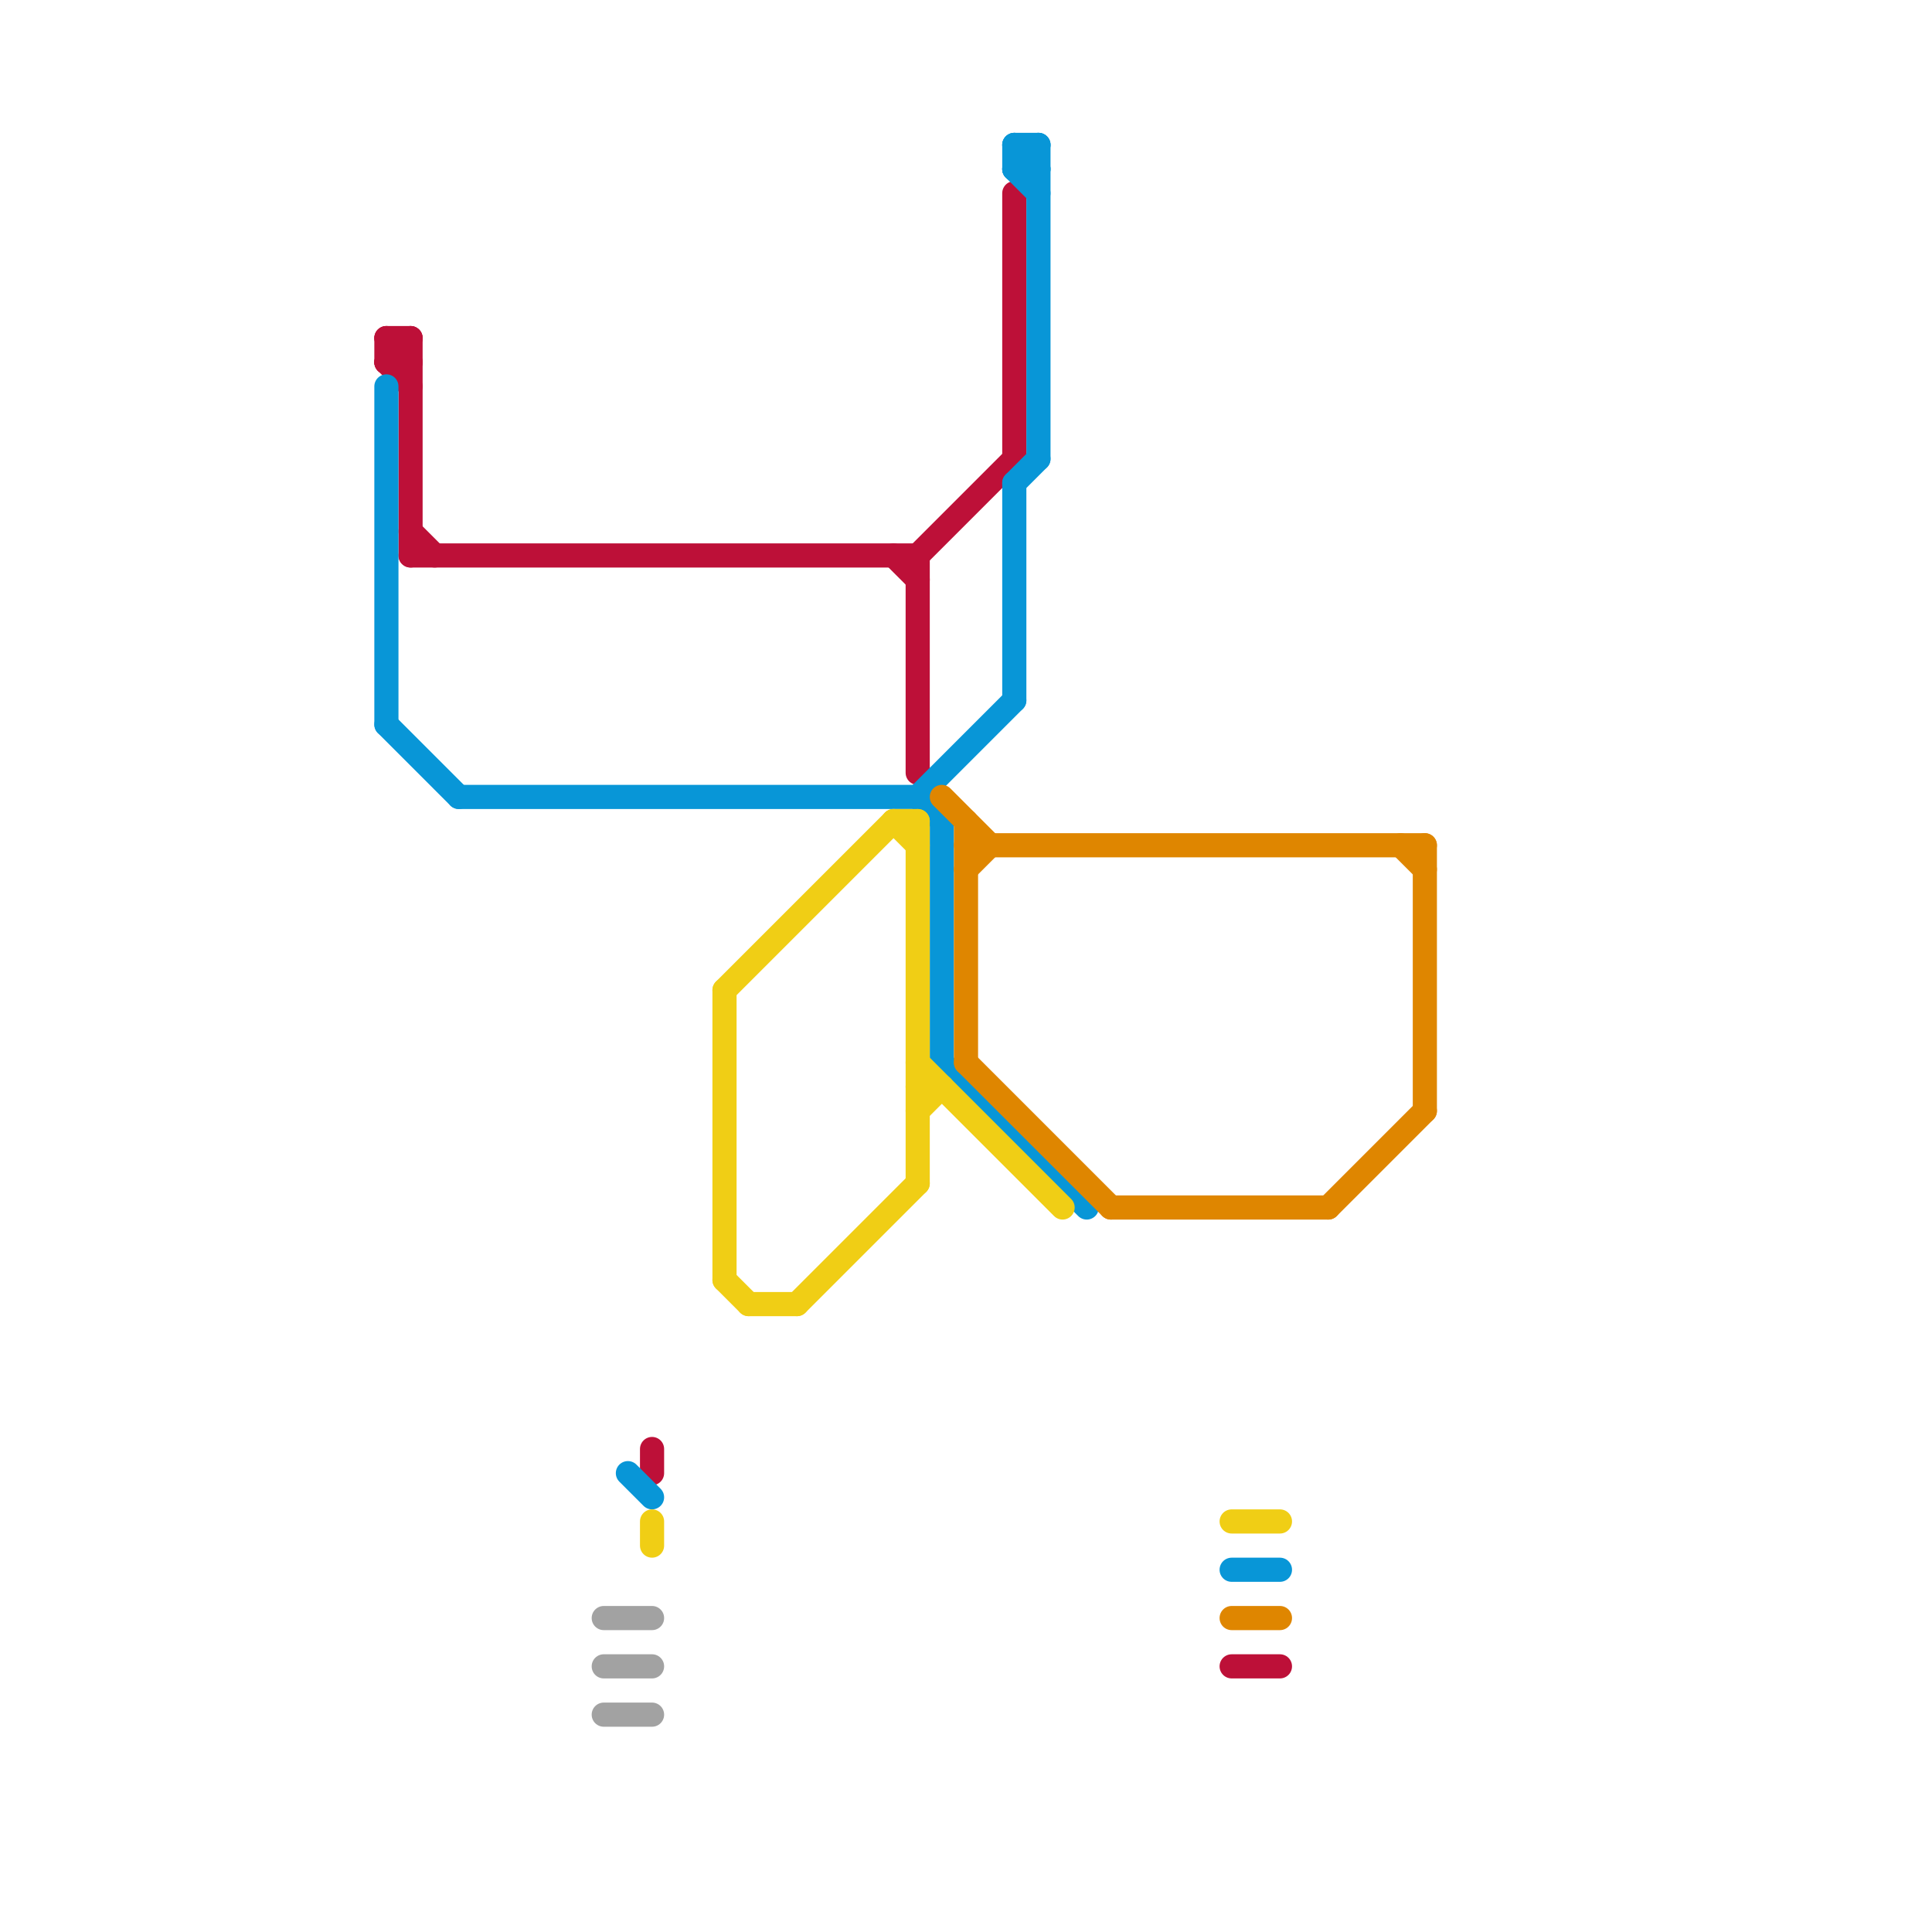 
<svg version="1.1" xmlns="http://www.w3.org/2000/svg" viewBox="0 0 80 80">
<style>text { font: 1px Helvetica; font-weight: 600; white-space: pre; dominant-baseline: central; } line { stroke-width: 1; fill: none; stroke-linecap: round; stroke-linejoin: round; } .c0 { stroke: #bd1038 } .c1 { stroke: #0896d7 } .c2 { stroke: #a2a2a2 } .c3 { stroke: #f0ce15 } .c4 { stroke: #df8600 }</style><defs><g id="wm-xf"><circle r="1.2" fill="#000"/><circle r="0.9" fill="#fff"/><circle r="0.6" fill="#000"/><circle r="0.3" fill="#fff"/></g><g id="wm"><circle r="0.6" fill="#000"/><circle r="0.3" fill="#fff"/></g></defs><line class="c0" x1="38" y1="23" x2="42" y2="19"/><line class="c0" x1="16" y1="15" x2="17" y2="14"/><line class="c0" x1="42" y1="8" x2="42" y2="19"/><line class="c0" x1="17" y1="22" x2="18" y2="23"/><line class="c0" x1="17" y1="23" x2="38" y2="23"/><line class="c0" x1="51" y1="69" x2="53" y2="69"/><line class="c0" x1="16" y1="14" x2="16" y2="15"/><line class="c0" x1="17" y1="14" x2="17" y2="23"/><line class="c0" x1="16" y1="14" x2="17" y2="15"/><line class="c0" x1="37" y1="23" x2="38" y2="24"/><line class="c0" x1="16" y1="15" x2="17" y2="16"/><line class="c0" x1="16" y1="14" x2="17" y2="14"/><line class="c0" x1="27" y1="60" x2="27" y2="61"/><line class="c0" x1="16" y1="15" x2="17" y2="15"/><line class="c0" x1="38" y1="23" x2="38" y2="32"/><line class="c1" x1="19" y1="33" x2="38" y2="33"/><line class="c1" x1="16" y1="16" x2="16" y2="30"/><line class="c1" x1="42" y1="6" x2="43" y2="7"/><line class="c1" x1="43" y1="6" x2="43" y2="19"/><line class="c1" x1="42" y1="7" x2="43" y2="8"/><line class="c1" x1="42" y1="20" x2="42" y2="29"/><line class="c1" x1="16" y1="30" x2="19" y2="33"/><line class="c1" x1="39" y1="34" x2="39" y2="44"/><line class="c1" x1="38" y1="33" x2="39" y2="34"/><line class="c1" x1="42" y1="7" x2="43" y2="7"/><line class="c1" x1="42" y1="6" x2="43" y2="6"/><line class="c1" x1="42" y1="6" x2="42" y2="7"/><line class="c1" x1="39" y1="44" x2="45" y2="50"/><line class="c1" x1="51" y1="65" x2="53" y2="65"/><line class="c1" x1="26" y1="61" x2="27" y2="62"/><line class="c1" x1="38" y1="33" x2="42" y2="29"/><line class="c1" x1="42" y1="7" x2="43" y2="6"/><line class="c1" x1="42" y1="20" x2="43" y2="19"/><line class="c2" x1="25" y1="69" x2="27" y2="69"/><line class="c2" x1="25" y1="67" x2="27" y2="67"/><line class="c2" x1="25" y1="71" x2="27" y2="71"/><line class="c3" x1="30" y1="41" x2="30" y2="53"/><line class="c3" x1="38" y1="34" x2="38" y2="49"/><line class="c3" x1="31" y1="54" x2="33" y2="54"/><line class="c3" x1="38" y1="46" x2="39" y2="45"/><line class="c3" x1="38" y1="45" x2="39" y2="45"/><line class="c3" x1="37" y1="34" x2="38" y2="35"/><line class="c3" x1="33" y1="54" x2="38" y2="49"/><line class="c3" x1="37" y1="34" x2="38" y2="34"/><line class="c3" x1="51" y1="63" x2="53" y2="63"/><line class="c3" x1="27" y1="63" x2="27" y2="64"/><line class="c3" x1="30" y1="41" x2="37" y2="34"/><line class="c3" x1="38" y1="44" x2="44" y2="50"/><line class="c3" x1="30" y1="53" x2="31" y2="54"/><line class="c4" x1="40" y1="44" x2="46" y2="50"/><line class="c4" x1="40" y1="34" x2="40" y2="44"/><line class="c4" x1="55" y1="50" x2="59" y2="46"/><line class="c4" x1="40" y1="36" x2="41" y2="35"/><line class="c4" x1="40" y1="35" x2="59" y2="35"/><line class="c4" x1="59" y1="35" x2="59" y2="46"/><line class="c4" x1="58" y1="35" x2="59" y2="36"/><line class="c4" x1="39" y1="33" x2="41" y2="35"/><line class="c4" x1="51" y1="67" x2="53" y2="67"/><line class="c4" x1="46" y1="50" x2="55" y2="50"/>
</svg>
